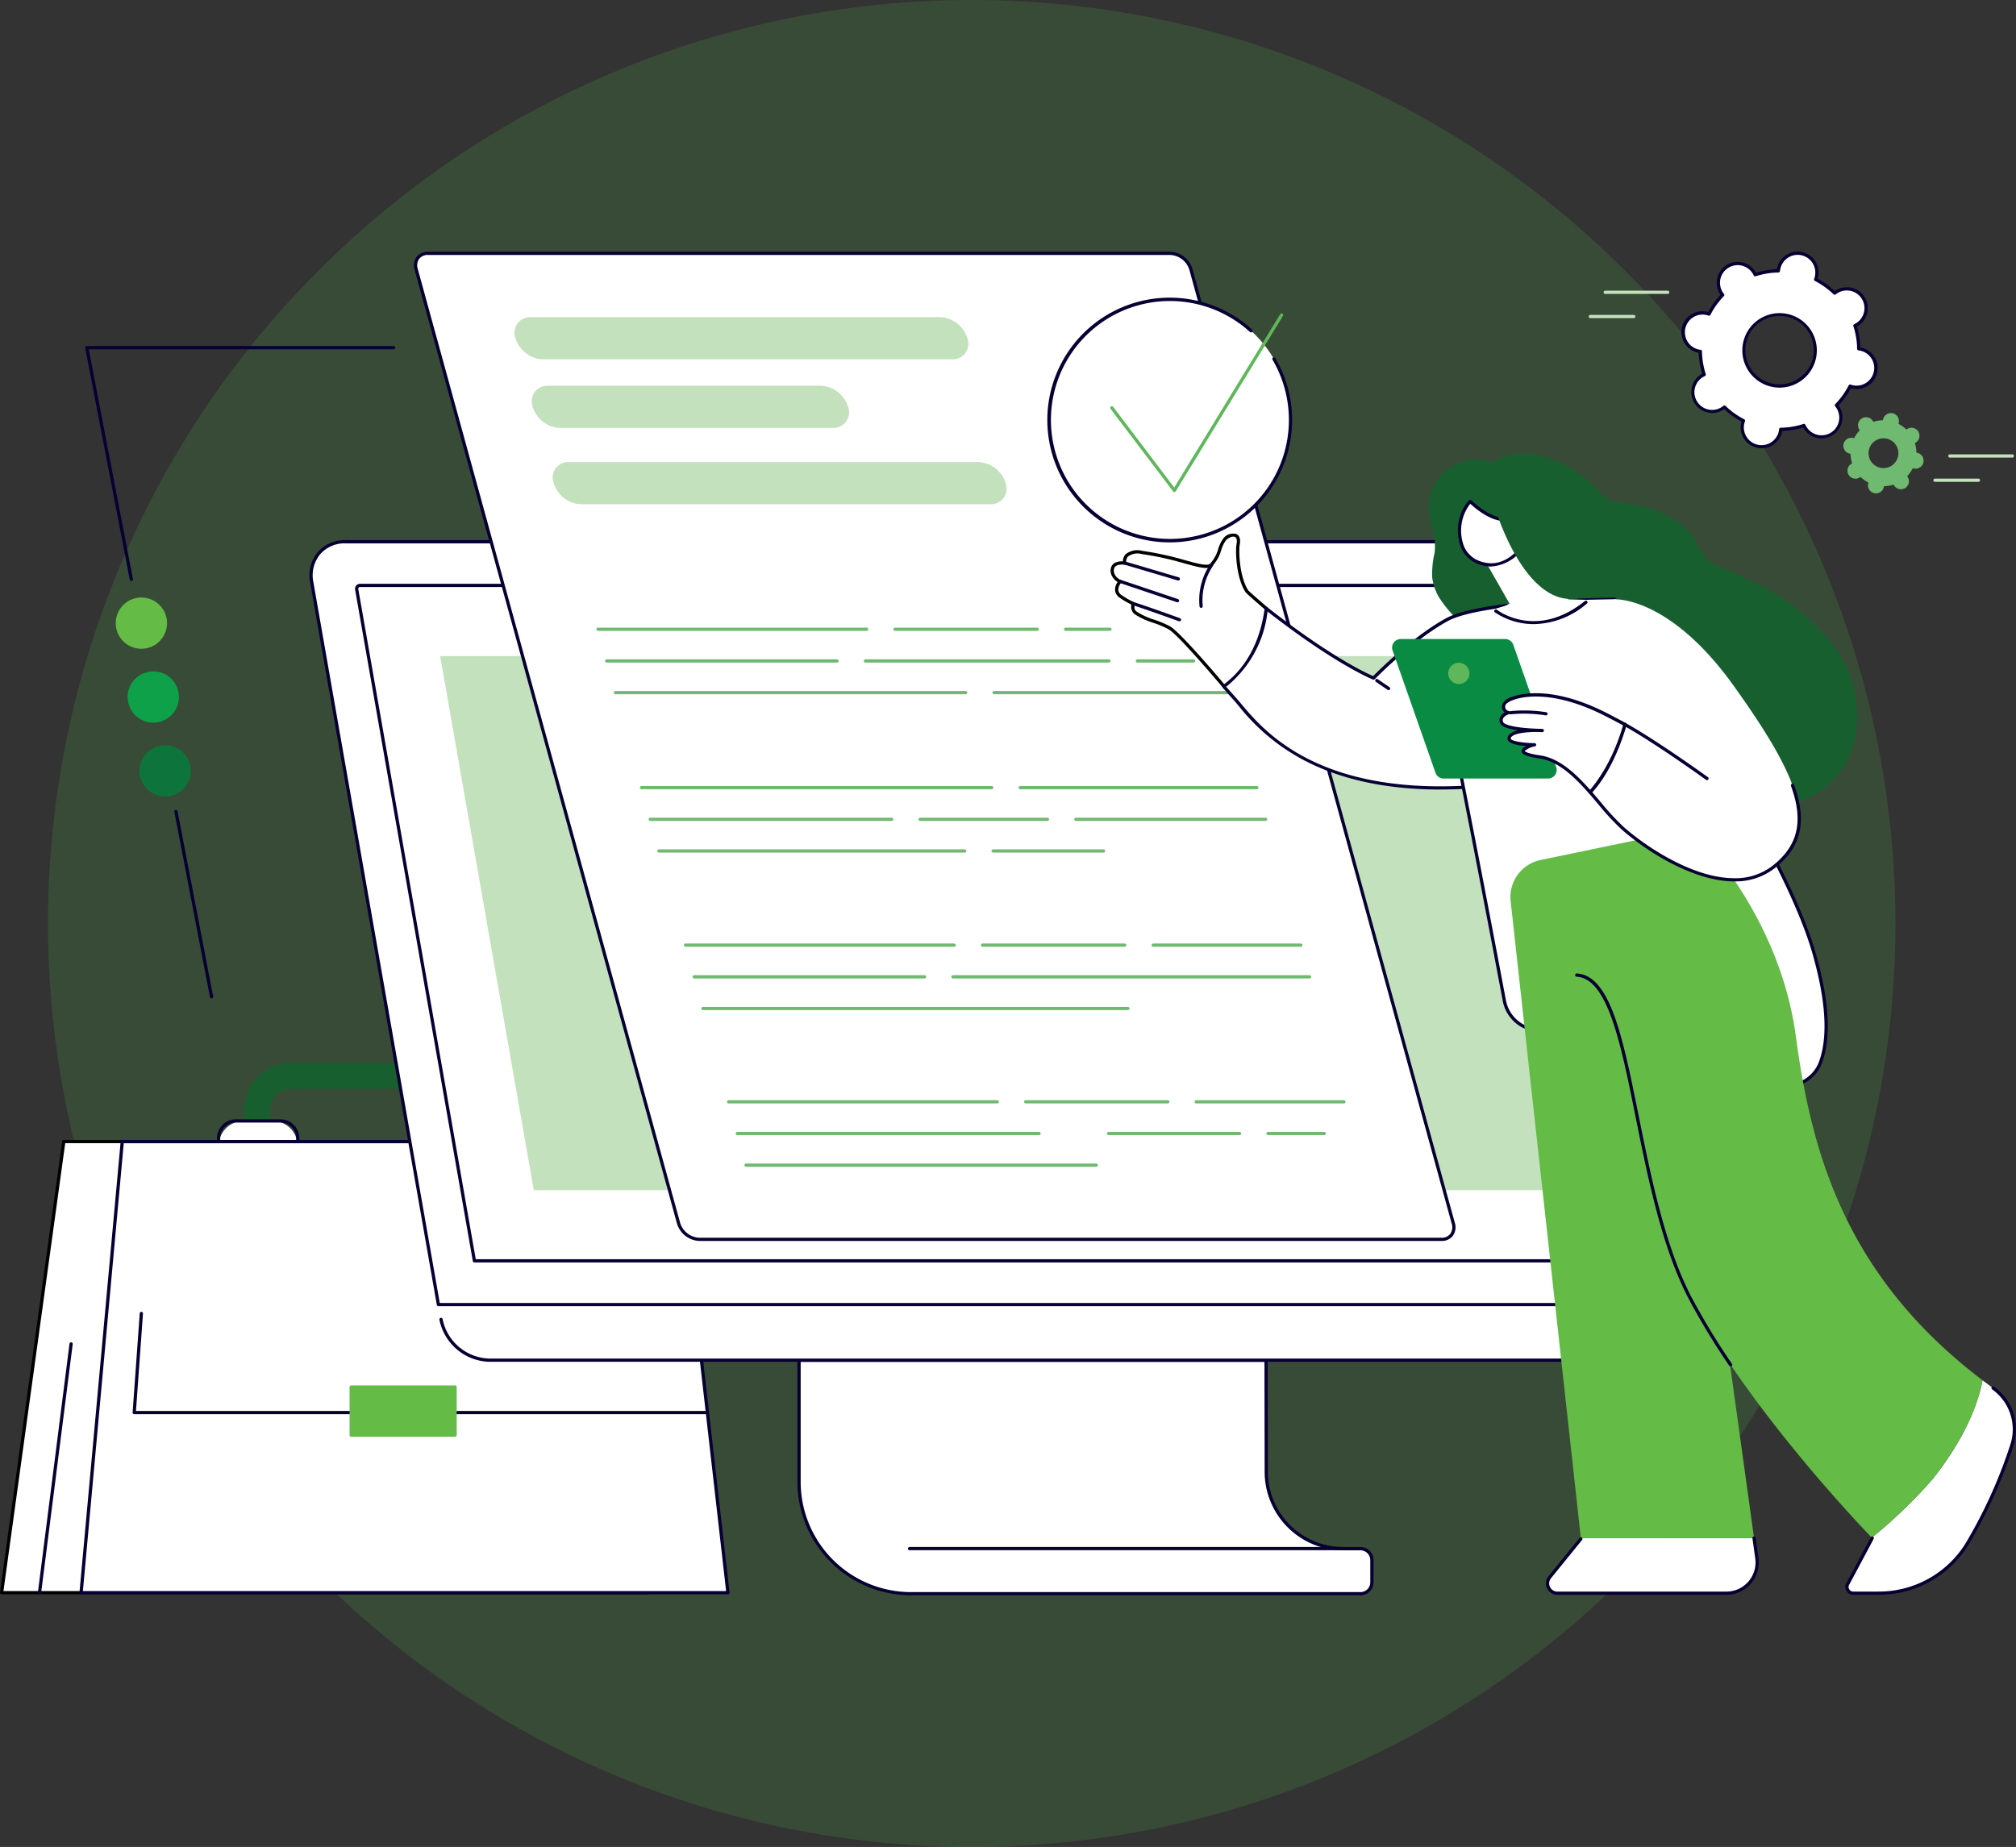 <svg xmlns="http://www.w3.org/2000/svg" xmlns:xlink="http://www.w3.org/1999/xlink" width="277.884" height="254.648" viewBox="0 0 277.884 254.648"><rect x="0" y="0" width="277.884" height="254.648" fill="#333333" stroke="none"/><defs><clipPath id="a"><rect width="277.884" height="185.236" fill="none"/></clipPath></defs><g transform="translate(-15677.266 -1691.961)"><path d="M276.648,197.324A127.324,127.324,0,1,0,149.324,324.648,127.324,127.324,0,0,0,276.648,197.324" transform="translate(15661.884 1621.961)" fill="#50b848" opacity="0.179"/><g transform="translate(15677.266 1726.667)"><g clip-path="url(#a)"><path d="M78.651,166.015v-5.9a2.888,2.888,0,0,0-2.885-2.885H52.673a2.888,2.888,0,0,0-2.886,2.885v5.9h-3.56v-5.9a6.453,6.453,0,0,1,6.446-6.446H75.766a6.453,6.453,0,0,1,6.446,6.446v5.9Z" transform="translate(-12.578 -41.812)" fill="#185f30"/><path d="M89.036,171.64h3.905a3.5,3.5,0,0,0,0-7.007H89.036a3.5,3.5,0,0,0,0,7.007" transform="translate(-23.272 -44.794)" fill="#fff"/><path d="M93.968,171.78H87.843a2.62,2.62,0,0,1-2.617-2.617v-2.219a2.62,2.62,0,0,1,2.617-2.617h6.125a2.62,2.62,0,0,1,2.617,2.617v2.219a2.62,2.62,0,0,1-2.617,2.617m-6.125-7.007a2.172,2.172,0,0,0-2.17,2.171v2.219a2.172,2.172,0,0,0,2.17,2.17h6.125a2.172,2.172,0,0,0,2.17-2.17v-2.219a2.172,2.172,0,0,0-2.17-2.171Z" transform="translate(-23.189 -44.711)"/><path d="M44.891,171.64H48.8a3.5,3.5,0,0,0,0-7.007H44.891a3.5,3.5,0,0,0,0,7.007" transform="translate(-11.261 -44.794)" fill="#fff"/><path d="M49.823,171.78H43.7a2.62,2.62,0,0,1-2.617-2.617v-2.219a2.62,2.62,0,0,1,2.617-2.617h6.125a2.62,2.62,0,0,1,2.617,2.617v2.219a2.62,2.62,0,0,1-2.617,2.617M43.7,164.773a2.172,2.172,0,0,0-2.17,2.171v2.219a2.172,2.172,0,0,0,2.17,2.17h6.125a2.172,2.172,0,0,0,2.17-2.17v-2.219a2.172,2.172,0,0,0-2.17-2.171Z" transform="translate(-11.178 -44.711)" fill="#070033"/><path d="M.307,230.738H89.465l-5.678-62.191H8.879Z" transform="translate(-0.083 -45.859)" fill="#fff"/><path d="M89.382,230.878H.224A.223.223,0,0,1,0,230.625l8.572-62.192a.222.222,0,0,1,.221-.193H83.7a.223.223,0,0,1,.222.2L89.6,230.635a.223.223,0,0,1-.223.243m-88.9-.446H89.138L83.5,168.687H8.99Z" transform="translate(0 -45.776)"/><path d="M7.4,241.306H7.37a.224.224,0,0,1-.194-.25l4.356-34.294a.225.225,0,0,1,.25-.193.223.223,0,0,1,.193.25L7.62,241.111a.224.224,0,0,1-.221.2" transform="translate(-1.952 -56.204)" fill="#070033"/><path d="M15.355,230.738h89.159l-7.085-62.191h-76.4Z" transform="translate(-4.178 -45.859)" fill="#fff"/><path d="M104.43,230.878H15.271a.223.223,0,0,1-.223-.243l5.678-62.192a.223.223,0,0,1,.223-.2h76.4a.223.223,0,0,1,.221.2l7.086,62.192a.223.223,0,0,1-.222.248m-88.914-.446H104.18l-7.035-61.745H21.154Z" transform="translate(-4.094 -45.776)" fill="#070033"/><path d="M104.175,214.9H25.335a.221.221,0,0,1-.163-.071.224.224,0,0,1-.06-.168L26.094,201a.223.223,0,0,1,.445.031l-.964,13.424h78.6a.223.223,0,1,1,0,.446" transform="translate(-6.832 -54.631)" fill="#070033"/><rect width="14.32" height="6.626" transform="translate(48.406 156.535)" fill="#64bb46"/><path d="M80.736,221.811H66.417a.223.223,0,0,1-.223-.223v-6.627a.223.223,0,0,1,.223-.223h14.32a.223.223,0,0,1,.223.223v6.627a.223.223,0,0,1-.223.223m-14.1-.446H80.514v-6.18H66.64Z" transform="translate(-18.01 -58.427)" fill="#64bb46"/><path d="M215.681,209.949l.027,15.4a10.6,10.6,0,0,0,10.6,10.588h2.39a1.574,1.574,0,0,1,1.574,1.574v3.057a1.574,1.574,0,0,1-1.574,1.574H166.717A15.407,15.407,0,0,1,151.31,226.73V209.949Z" transform="translate(-41.169 -57.124)" fill="#fff"/><path d="M228.611,242.278H166.633A15.648,15.648,0,0,1,151,226.648V209.866a.223.223,0,0,1,.223-.223H215.6a.223.223,0,0,1,.223.223l.026,15.4a10.388,10.388,0,0,0,10.374,10.364h2.389a1.8,1.8,0,0,1,1.8,1.8v3.058a1.8,1.8,0,0,1-1.8,1.8m-77.16-32.188v16.559a15.2,15.2,0,0,0,15.183,15.183h61.978a1.352,1.352,0,0,0,1.351-1.35v-3.058a1.352,1.352,0,0,0-1.351-1.35h-2.389a10.835,10.835,0,0,1-10.82-10.81l-.026-15.173Z" transform="translate(-41.086 -57.041)" fill="#070033"/><path d="M256.686,197.7H89.667l-6.718.973.438,2.5a6.872,6.872,0,0,0,6.567,5.447H255.06a4.517,4.517,0,0,0,4.657-5.447l-.35-2Z" transform="translate(-22.569 -53.791)" fill="#fff"/><path d="M252.789,160.1H76.459L59,60.516a4.563,4.563,0,0,1,4.606-5.585H228.77a6.943,6.943,0,0,1,6.564,5.585Z" transform="translate(-16.031 -14.946)" fill="#fff"/><path d="M252.706,160.242H76.376a.223.223,0,0,1-.22-.184L58.7,60.472a5,5,0,0,1,1.018-4.161,4.861,4.861,0,0,1,3.808-1.686h165.16a7.184,7.184,0,0,1,6.784,5.769l17.455,99.586a.224.224,0,0,1-.22.261M76.563,159.8H252.44L235.031,60.472a6.721,6.721,0,0,0-6.345-5.4H63.526A4.421,4.421,0,0,0,60.06,56.6a4.561,4.561,0,0,0-.919,3.8Z" transform="translate(-15.947 -14.863)" fill="#070033"/><path d="M247.973,156.47H83.688a.223.223,0,0,1-.22-.184L67.244,63.719a.705.705,0,0,1,.146-.58.684.684,0,0,1,.535-.24H231.65a.223.223,0,0,1,.221.19l16.322,93.12a.223.223,0,0,1-.049.182.226.226,0,0,1-.171.079m-164.1-.446H247.708L231.463,63.345H67.924a.244.244,0,0,0-.193.081.258.258,0,0,0-.048.216Z" transform="translate(-18.293 -17.114)" fill="#070033"/><path d="M96.255,150.231H240.761L227.853,76.588H83.347Z" transform="translate(-22.677 -20.838)" fill="#c2e1bc"/><path d="M255.13,207.991H90.023a7.217,7.217,0,0,1-6.815-5.8.223.223,0,1,1,.44-.077,6.754,6.754,0,0,0,6.376,5.428H255.13a4.447,4.447,0,0,0,3.485-1.534,4.589,4.589,0,0,0,.924-3.816.224.224,0,0,1,.44-.077,5.027,5.027,0,0,1-1.023,4.181,4.883,4.883,0,0,1-3.826,1.693" transform="translate(-22.639 -54.943)" fill="#070033"/><path d="M231.725,245.783H172.149a.223.223,0,0,1,0-.446h59.576a.223.223,0,1,1,0,.446" transform="translate(-46.778 -66.752)" fill="#070033"/><path d="M220.129,136.249H117.771a3.126,3.126,0,0,1-2.824-2.214L78.784,2.52A1.63,1.63,0,0,1,80.39.306H182.748a3.125,3.125,0,0,1,2.823,2.214l36.164,131.515a1.63,1.63,0,0,1-1.605,2.214" transform="translate(-21.413 -0.083)" fill="#fff"/><path d="M220.046,136.389H117.688a3.366,3.366,0,0,1-3.038-2.378L78.486,2.5A2.009,2.009,0,0,1,78.762.708,1.88,1.88,0,0,1,80.306,0H182.665A3.364,3.364,0,0,1,185.7,2.378l36.164,131.515a2.008,2.008,0,0,1-.277,1.788,1.88,1.88,0,0,1-1.544.708M80.306.446a1.445,1.445,0,0,0-1.189.532,1.573,1.573,0,0,0-.2,1.4L115.08,133.893a2.893,2.893,0,0,0,2.607,2.05H220.046a1.446,1.446,0,0,0,1.189-.531,1.576,1.576,0,0,0,.2-1.4L185.272,2.5a2.893,2.893,0,0,0-2.607-2.05Z" transform="translate(-21.33)" fill="#070033"/><path d="M207.82,71.652h-6.11a.223.223,0,0,1,0-.446h6.11a.223.223,0,1,1,0,.446" transform="translate(-54.822 -19.374)" fill="#70b971"/><path d="M189,71.652H169.411a.223.223,0,1,1,0-.446H189a.223.223,0,1,1,0,.446" transform="translate(-46.033 -19.374)" fill="#70b971"/><path d="M150.184,71.652H113.157a.223.223,0,1,1,0-.446h37.026a.223.223,0,1,1,0,.446" transform="translate(-30.728 -19.374)" fill="#70b971"/><path d="M223.04,77.65H215.3a.223.223,0,1,1,0-.446h7.744a.223.223,0,1,1,0,.446" transform="translate(-58.518 -21.006)" fill="#70b971"/><path d="M197.364,77.65H163.805a.223.223,0,1,1,0-.446h33.558a.223.223,0,1,1,0,.446" transform="translate(-44.508 -21.006)" fill="#70b971"/><path d="M146.552,77.65H114.806a.223.223,0,1,1,0-.446h31.745a.223.223,0,1,1,0,.446" transform="translate(-31.176 -21.006)" fill="#70b971"/><path d="M220.778,83.649H188.157a.223.223,0,1,1,0-.446h32.621a.223.223,0,1,1,0,.446" transform="translate(-51.134 -22.638)" fill="#70b971"/><path d="M164.727,83.649h-48.27a.223.223,0,1,1,0-.446h48.27a.223.223,0,1,1,0,.446" transform="translate(-31.625 -22.638)" fill="#70b971"/><path d="M246.8,161.157H226.443a.223.223,0,1,1,0-.446H246.8a.223.223,0,1,1,0,.446" transform="translate(-61.551 -43.727)" fill="#70b971"/><path d="M213.734,161.157H194.145a.223.223,0,1,1,0-.446h19.588a.223.223,0,1,1,0,.446" transform="translate(-52.763 -43.727)" fill="#70b971"/><path d="M174.918,161.157H137.891a.223.223,0,1,1,0-.446h37.026a.223.223,0,1,1,0,.446" transform="translate(-37.457 -43.727)" fill="#70b971"/><path d="M247.774,167.156h-7.744a.223.223,0,1,1,0-.446h7.744a.223.223,0,1,1,0,.446" transform="translate(-65.248 -45.359)" fill="#70b971"/><path d="M227.891,167.156h-18.06a.223.223,0,0,1,0-.446h18.06a.223.223,0,1,1,0,.446" transform="translate(-57.031 -45.359)" fill="#70b971"/><path d="M181.128,167.156H139.54a.223.223,0,1,1,0-.446h41.588a.223.223,0,1,1,0,.446" transform="translate(-37.906 -45.359)" fill="#70b971"/><path d="M189.461,173.154H141.19a.223.223,0,1,1,0-.446h48.27a.223.223,0,1,1,0,.446" transform="translate(-38.355 -46.991)" fill="#70b971"/><path d="M238.639,131.481H218.284a.223.223,0,0,1,0-.446h20.355a.223.223,0,1,1,0,.446" transform="translate(-59.331 -35.653)" fill="#70b971"/><path d="M205.574,131.481H185.985a.223.223,0,1,1,0-.446h19.588a.223.223,0,1,1,0,.446" transform="translate(-50.543 -35.653)" fill="#70b971"/><path d="M166.758,131.481H129.731a.223.223,0,1,1,0-.446h37.026a.223.223,0,1,1,0,.446" transform="translate(-35.237 -35.653)" fill="#70b971"/><path d="M229.526,137.48H180.379a.223.223,0,1,1,0-.446h49.147a.223.223,0,1,1,0,.446" transform="translate(-49.018 -37.285)" fill="#70b971"/><path d="M163.126,137.48H131.38a.223.223,0,1,1,0-.446h31.745a.223.223,0,1,1,0,.446" transform="translate(-35.686 -37.285)" fill="#70b971"/><path d="M191.607,143.478H133.029a.223.223,0,1,1,0-.446h58.578a.223.223,0,1,1,0,.446" transform="translate(-36.134 -38.917)" fill="#70b971"/><path d="M225.727,101.644H193.106a.223.223,0,0,1,0-.446h32.622a.223.223,0,1,1,0,.446" transform="translate(-52.481 -27.534)" fill="#70b971"/><path d="M169.675,101.644H121.4a.223.223,0,1,1,0-.446h48.27a.223.223,0,1,1,0,.446" transform="translate(-32.972 -27.534)" fill="#70b971"/><path d="M229.8,107.643H203.648a.223.223,0,1,1,0-.446H229.8a.223.223,0,1,1,0,.446" transform="translate(-55.349 -29.167)" fill="#70b971"/><path d="M191.7,107.643H174.159a.223.223,0,1,1,0-.446H191.7a.223.223,0,1,1,0,.446" transform="translate(-47.325 -29.167)" fill="#70b971"/><path d="M156.333,107.643H123.054a.223.223,0,1,1,0-.446h33.278a.223.223,0,1,1,0,.446" transform="translate(-33.42 -29.167)" fill="#70b971"/><path d="M203.2,113.641H187.979a.223.223,0,0,1,0-.446H203.2a.223.223,0,1,1,0,.446" transform="translate(-51.086 -30.799)" fill="#70b971"/><path d="M166.84,113.641H124.7a.223.223,0,0,1,0-.446H166.84a.223.223,0,1,1,0,.446" transform="translate(-33.869 -30.799)" fill="#70b971"/><path d="M142.2,31.2H104.545a4.117,4.117,0,0,1-3.707-2.907,2.145,2.145,0,0,1,2.107-2.907H140.6a4.117,4.117,0,0,1,3.706,2.907A2.145,2.145,0,0,1,142.2,31.2" transform="translate(-27.407 -6.909)" fill="#c2e1bc"/><path d="M164.992,45.655H108.518a4.118,4.118,0,0,1-3.707-2.907,2.145,2.145,0,0,1,2.108-2.907h56.474a4.118,4.118,0,0,1,3.707,2.907,2.145,2.145,0,0,1-2.108,2.907" transform="translate(-28.488 -10.84)" fill="#c2e1bc"/><path d="M157.754,18.2H101.28A4.118,4.118,0,0,1,97.574,15.3a2.145,2.145,0,0,1,2.108-2.907h56.474a4.117,4.117,0,0,1,3.706,2.907,2.145,2.145,0,0,1-2.107,2.907" transform="translate(-26.519 -3.371)" fill="#c2e1bc"/><path d="M38.143,131.719a.223.223,0,0,1-.219-.181L33.017,106a.223.223,0,1,1,.439-.084l4.907,25.536a.224.224,0,0,1-.178.262.276.276,0,0,1-.042,0" transform="translate(-8.982 -28.769)" fill="#070033"/><path d="M22.488,50.238a.223.223,0,0,1-.219-.181L16.134,18.131a.223.223,0,0,1,.22-.266h42.3a.223.223,0,0,1,0,.447H16.623l6.084,31.66a.224.224,0,0,1-.178.262.275.275,0,0,1-.042,0" transform="translate(-4.389 -4.861)" fill="#070033"/><path d="M26.012,72.519a3.534,3.534,0,1,1,2.928-4.052,3.536,3.536,0,0,1-2.928,4.052" transform="translate(-5.962 -17.82)" fill="#64bb46"/><path d="M28.265,86.509a3.534,3.534,0,1,1,2.928-4.052,3.536,3.536,0,0,1-2.928,4.052" transform="translate(-6.575 -21.627)" fill="#0fa14a"/><path d="M30.519,100.5a3.534,3.534,0,1,1,2.928-4.052,3.536,3.536,0,0,1-2.928,4.052" transform="translate(-7.189 -25.433)" fill="#0d753b"/><path d="M326.279,64.64a29.371,29.371,0,0,0-10.927-8.665c-1.1-.549-2.222-1.058-3.354-1.541a12.118,12.118,0,0,1-2.917-1.479,9.436,9.436,0,0,1-1.789-2.757,8.775,8.775,0,0,0-1.968-2.208,13.56,13.56,0,0,0-5.5-2.524c-1.067-.244-2.151-.313-3.225-.5a4.121,4.121,0,0,1-1.633-.609,7.319,7.319,0,0,1-1.2-1.117,15.608,15.608,0,0,0-5.438-3.9,11.9,11.9,0,0,0-6.468-.965,5.344,5.344,0,0,0-2.507,1.118,6.51,6.51,0,0,0-8.77,5.644,10.541,10.541,0,0,0,.461,3.375,8.576,8.576,0,0,1,.316,3.419,12.679,12.679,0,0,0-.332,3.362,7.125,7.125,0,0,0,.923,2.734,16.139,16.139,0,0,0,4.127,4.389,4.492,4.492,0,0,0,.579,1.611,7.263,7.263,0,0,0,2.487,2.353,29.283,29.283,0,0,0,6.7,3.03,31.5,31.5,0,0,0,7.284,1.39c2.356.167,4.889-.027,6.993,1.237a15.378,15.378,0,0,1,4.163,4.491,30.033,30.033,0,0,0,2.131,2.675,34.375,34.375,0,0,0,2.722,2.629A22.171,22.171,0,0,0,314.9,85.8a9.676,9.676,0,0,0,6.3.486,11.181,11.181,0,0,0,5.256-3.162,11.946,11.946,0,0,0,2.908-5.754,16.253,16.253,0,0,0-3.086-12.733" transform="translate(-73.617 -10.405)" fill="#185f30"/><path d="M231.917,63.855s-2.61-2.233-2.754-2.454c-1.23-1.89-1.374-5.475-1.187-6.505.285-1.571-1.077-1.483-1.875-.625-.585.629-.938,2.813-1.876,3.542s-4.475-1.079-9.516-1.75c-2.79-.371-2.381,1.47-2.381,1.47s-1.335-.213-1.647.621a1.6,1.6,0,0,0,1.026,1.9s-1.1,1.162,0,2.027a11.08,11.08,0,0,0,1.8,1.038s-.239.849.29,1.248c1.238.931,3.229,1.257,4.688,2.091s7.57,8.115,7.57,8.115,6.9-2.433,5.866-10.716" transform="translate(-57.303 -14.6)" fill="#fff"/><path d="M225.969,74.711a.222.222,0,0,1-.171-.079c-.06-.073-6.1-7.261-7.51-8.065a13.534,13.534,0,0,0-2.109-.89,10.021,10.021,0,0,1-2.6-1.216,1.339,1.339,0,0,1-.409-1.3,11.168,11.168,0,0,1-1.679-.992,1.372,1.372,0,0,1-.573-.991,1.831,1.831,0,0,1,.357-1.125,2.088,2.088,0,0,1-.8-.863,1.492,1.492,0,0,1-.084-1.2c.277-.74,1.155-.805,1.612-.787a1.411,1.411,0,0,1,.354-.956,2.567,2.567,0,0,1,2.3-.491,43.189,43.189,0,0,1,5.919,1.294c1.683.461,3.013.827,3.431.5a5.061,5.061,0,0,0,1.13-2.053,4.9,4.9,0,0,1,.719-1.465,1.66,1.66,0,0,1,1.8-.584c.243.122.625.466.456,1.4-.189,1.037-.017,4.545,1.154,6.343.13.175,1.733,1.569,2.712,2.406a.224.224,0,0,1,.076.142A9.974,9.974,0,0,1,226.043,74.7a.237.237,0,0,1-.074.012m-14.1-17.062c-.362,0-.906.074-1.065.5a1.068,1.068,0,0,0,.066.849,1.533,1.533,0,0,0,.817.76.223.223,0,0,1,.1.366,1.6,1.6,0,0,0-.425,1.028.933.933,0,0,0,.4.67,11,11,0,0,0,1.735,1,.224.224,0,0,1,.137.269c0,.007-.19.709.209,1.009a9.543,9.543,0,0,0,2.484,1.152,13.855,13.855,0,0,1,2.179.924c1.389.793,6.694,7.053,7.528,8.043.991-.4,6.461-2.961,5.586-10.338-.685-.586-2.586-2.222-2.73-2.445-1.253-1.925-1.423-5.546-1.22-6.667.051-.279.09-.769-.215-.922s-.875.058-1.276.488a4.858,4.858,0,0,0-.63,1.319,5.293,5.293,0,0,1-1.272,2.247c-.6.464-1.81.13-3.823-.422A42.761,42.761,0,0,0,214.6,56.2a2.215,2.215,0,0,0-1.912.35,1.036,1.036,0,0,0-.222.85.223.223,0,0,1-.253.269,2.463,2.463,0,0,0-.338-.022" transform="translate(-57.219 -14.517)"/><path d="M220.877,69.011A.227.227,0,0,1,220.8,69c-.048-.017-4.817-1.742-6.363-2.215a.223.223,0,0,1,.131-.427c1.557.476,6.335,2.2,6.383,2.222a.223.223,0,0,1-.076.433" transform="translate(-58.303 -18.052)" fill="#070033"/><path d="M219.939,65.244a.225.225,0,0,1-.071-.012l-7.9-2.66a.224.224,0,1,1,.143-.424l7.905,2.66a.224.224,0,0,1-.072.435" transform="translate(-57.631 -16.907)" fill="#070033"/><path d="M220.289,61.3a.212.212,0,0,1-.063-.009L212.838,59.1a.223.223,0,1,1,.127-.428l7.387,2.186a.223.223,0,0,1-.063.437" transform="translate(-57.867 -15.961)" fill="#070033"/><path d="M227.354,65.158a.223.223,0,0,1-.222-.2,8.831,8.831,0,0,1,1.5-5.861.223.223,0,0,1,.354.272,8.544,8.544,0,0,0-1.414,5.547.224.224,0,0,1-.2.243h-.021" transform="translate(-61.789 -16.055)" fill="#070033"/><path d="M237.594,67.1c9.638,7.567,14.783,9.593,14.783,9.593s5.162-5.347,10.119-8.053,23.116-2.8,23.116-2.8,2.447,24.616-20.331,25.9-29.6-9.525-32.069-12.225c-.42-.459-.923-1.029-1.475-1.659,4.078-2.955,5.432-7.508,5.856-10.753" transform="translate(-63.052 -17.914)" fill="#fff"/><path d="M261.559,91.982c-7.385,0-13.7-1.349-18.814-4.024a28.247,28.247,0,0,1-9.052-7.53c-.28-.333-.52-.622-.728-.848-.373-.41-.83-.922-1.478-1.663a.223.223,0,0,1,.037-.328c4-2.9,5.343-7.364,5.766-10.6a.223.223,0,0,1,.359-.147c8.656,6.8,13.72,9.127,14.593,9.5.769-.779,5.528-5.507,10.066-7.985,4.95-2.7,22.478-2.826,23.222-2.83h0a.224.224,0,0,1,.223.2c.012.116,1.079,11.714-5.485,19.387-3.525,4.12-8.59,6.393-15.056,6.758q-1.867.1-3.652.1M231.982,77.805c.562.641.972,1.1,1.312,1.473.214.234.458.526.74.863,3.121,3.728,10.429,12.458,31.151,11.291,6.34-.357,11.3-2.579,14.742-6.6,5.967-6.975,5.505-17.278,5.4-18.849-2.026.022-18.234.279-22.8,2.773-4.87,2.66-10.014,7.959-10.066,8.012a.223.223,0,0,1-.242.053c-.051-.02-5.174-2.08-14.534-9.386a15.559,15.559,0,0,1-5.7,10.374" transform="translate(-62.969 -17.83)" fill="#070033"/><path d="M262.254,82.465a.222.222,0,0,1-.125-.039l-1.617-1.1a.223.223,0,1,1,.25-.37l1.618,1.1a.223.223,0,0,1-.125.408" transform="translate(-70.854 -22.018)" fill="#070033"/><path d="M286.9,66.045c11.492-.282,10.032-.21,10.032-.21s22.75,32.245,27.481,48.751c2.238,7.808,1.9,12.415.9,15.111a4.949,4.949,0,0,1-5.728,3.1l-34.017-7.663a5.01,5.01,0,0,1-3.825-3.961c-1.874-9.958-7.5-39.681-8.606-43.32-1.327-4.381,2.273-11.521,13.765-11.8" transform="translate(-74.246 -17.91)" fill="#fff"/><path d="M320.5,137.55a5.128,5.128,0,0,1-1.13-.126l-34.018-7.663a5.232,5.232,0,0,1-4-4.138c-1.738-9.234-7.494-39.643-8.6-43.3a.223.223,0,1,1,.427-.13c1.112,3.675,6.873,34.1,8.611,43.344a4.787,4.787,0,0,0,3.655,3.785l34.018,7.663a4.741,4.741,0,0,0,5.469-2.96c1.27-3.414.966-8.451-.9-14.971-1.43-4.99-4.664-11.933-9.611-20.638a.224.224,0,0,1,.389-.221c4.964,8.735,8.21,15.711,9.651,20.736,1.9,6.613,2.2,11.743.892,15.249a5.192,5.192,0,0,1-4.855,3.365" transform="translate(-74.212 -22.321)" fill="#070033"/><path d="M321.9,246.431a4.237,4.237,0,0,1-4.2,4.817H294.4a1.353,1.353,0,0,1-1.051-2.2l4.295-5.29-.012-.1h23.879Z" transform="translate(-79.734 -66.294)" fill="#fff"/><path d="M290.17,113.589l20.918-4.349,1.786,6.5-4.446,10.708L319.6,207.081H295.722l-9.675-87.814a5.216,5.216,0,0,1,4.124-5.678" transform="translate(-77.82 -29.723)" fill="#64bb46"/><path d="M317.618,251.389h-23.3a1.576,1.576,0,0,1-1.224-2.569l4.294-5.29a.224.224,0,0,1,.347.282l-4.294,5.289a1.129,1.129,0,0,0,.876,1.842h23.3a4.013,4.013,0,0,0,3.976-4.564l-.385-2.778a.223.223,0,0,1,.443-.062l.385,2.779a4.46,4.46,0,0,1-4.418,5.071" transform="translate(-79.65 -66.211)" fill="#070033"/><path d="M361.563,227.369c3-3.789,5.9-8.594,6.866-13.616.478.363.962.724,1.457,1.082a7.031,7.031,0,0,1,2.558,7.95,66.96,66.96,0,0,1-6.222,13.672,14.373,14.373,0,0,1-12.155,6.656h-3.458a.867.867,0,0,1-.688-1.395l3.307-6.2-.057-.059a68.4,68.4,0,0,0,8.393-8.09" transform="translate(-95.159 -58.159)" fill="#fff"/><path d="M312.748,115.814l1.759-6.574s11.932,11.323,14.266,28.626c2.139,15.855,6.692,33,25.736,47.451-.962,5.021-3.861,9.827-6.866,13.616a68.351,68.351,0,0,1-8.393,8.09c-1.055-1.09-16.9-17.589-24.978-32.908-8.354-15.85-7.647-44.175-15.692-44.656Z" transform="translate(-81.239 -29.723)" fill="#64bb46"/><path d="M319.7,190.884a.223.223,0,0,1-.185-.1,97.2,97.2,0,0,1-5.523-9.094c-3.744-7.1-5.673-16.692-7.376-25.152-2.066-10.264-3.85-19.13-8.133-19.386a.223.223,0,1,1,.027-.445c4.627.277,6.355,8.867,8.544,19.743,1.7,8.431,3.62,17.987,7.333,25.032a96.777,96.777,0,0,0,5.5,9.051.224.224,0,0,1-.185.349" transform="translate(-81.156 -37.196)" fill="#070033"/><path d="M353.983,243.658h-3.458a1.09,1.09,0,0,1-.877-1.738l3.3-6.187a.223.223,0,0,1,.394.21l-3.307,6.2a.206.206,0,0,1-.02.031.644.644,0,0,0,.511,1.036h3.458a14.07,14.07,0,0,0,11.967-6.553,66.992,66.992,0,0,0,6.2-13.624,6.777,6.777,0,0,0-2.477-7.7.223.223,0,1,1,.261-.362,7.221,7.221,0,0,1,2.639,8.2,67.433,67.433,0,0,1-6.245,13.719,14.515,14.515,0,0,1-12.344,6.76" transform="translate(-95.075 -58.48)" fill="#070033"/><path d="M280.235,55.978l4.083,7.154-1.891,1.023s5.8,4.471,12.818-1.534l-2.831-.077L286,53.73Z" transform="translate(-76.248 -14.619)" fill="#fff"/><path d="M288.428,69.326a9.614,9.614,0,0,1-5.4-1.631.224.224,0,0,1,.273-.354c.222.171,5.531,4.127,12.145-1.2a.223.223,0,1,1,.28.348,11.5,11.5,0,0,1-7.3,2.837" transform="translate(-76.984 -17.982)" fill="#070033"/><path d="M284.993,53.584s-2.2,3.408-5.735,2.209-3.051-5.236-2.517-6.609a5.145,5.145,0,0,1,1.111-1.885s3.6,3.589,5.832,2.09a43.825,43.825,0,0,1,1.309,4.195" transform="translate(-75.196 -12.869)" fill="#fff"/><path d="M280.657,56.187a4.808,4.808,0,0,1-1.553-.266,4.171,4.171,0,0,1-2.556-2.228,6.571,6.571,0,0,1-.1-4.673,5.322,5.322,0,0,1,1.171-1.971.224.224,0,0,1,.306.009c.034.034,3.491,3.441,5.55,2.063a.239.239,0,0,1,.209-.025c.125.047.267.1,1.439,4.346a.22.22,0,0,1-.028.181,5.891,5.891,0,0,1-4.44,2.565m-2.878-8.653a5.959,5.959,0,0,0-.912,1.648,6.079,6.079,0,0,0,.086,4.323,3.742,3.742,0,0,0,2.294,1.994c3.032,1.029,5.064-1.546,5.42-2.04-.436-1.574-.94-3.289-1.151-3.843-2.093,1.112-5-1.4-5.737-2.083" transform="translate(-75.113 -12.786)" fill="#070033"/><path d="M282.7,47.3s4.231,15.348,12.225,13.25l-4.788-10.689Z" transform="translate(-76.919 -12.869)" fill="#185f30"/><path d="M270.715,92.595h14.39a1.19,1.19,0,0,0,1.123-1.584l-5.911-16.853a1.189,1.189,0,0,0-1.123-.8H264.8a1.19,1.19,0,0,0-1.123,1.584L269.592,91.8a1.19,1.19,0,0,0,1.123.8" transform="translate(-71.725 -19.96)" fill="#0a8b44"/><path d="M274.671,78.288a1.462,1.462,0,1,0,2.067,0,1.462,1.462,0,0,0-2.067,0" transform="translate(-74.617 -21.185)" fill="#5eb75b"/><path d="M285.276,86.384a.823.823,0,0,1-.595-1.189c.354-.876,5.461-2.984,14.233,1.554.9.463,1.7.888,2.43,1.279-.654,2.241-2.167,6.521-4.815,9.347-2.059-2.34-4.3-4.5-6.957-4.884-4.694-.681-.712-1.672-.712-1.672s-3.506-.039-3.506-.844c0-1.072,2.833-1.158,4.035-1.146.327.011.531.013.531.013s-.207-.01-.531-.013c-1.332-.045-4.745-.241-5.068-1.063-.4-1.023.956-1.382.956-1.382" transform="translate(-77.339 -22.838)" fill="#fff"/><path d="M296.445,97.516h0a.227.227,0,0,1-.164-.076c-2-2.275-4.214-4.432-6.822-4.812-2.155-.313-2.463-.691-2.479-1.019-.014-.285.273-.519.633-.7-1.184-.092-2.562-.344-2.562-1.018a.822.822,0,0,1,.263-.6,2.559,2.559,0,0,1,1.21-.542c-1.265-.178-2.292-.48-2.491-.987a1.054,1.054,0,0,1,.017-.9,1.466,1.466,0,0,1,.609-.584.969.969,0,0,1-.269-.314,1.087,1.087,0,0,1,0-.942,2.209,2.209,0,0,1,1.293-.9c1.194-.442,5.676-1.58,13.25,2.339.856.443,1.674.874,2.433,1.281a.223.223,0,0,1,.108.259c-.671,2.3-2.2,6.588-4.866,9.437a.223.223,0,0,1-.163.071M289.1,88.967c-1.775,0-3.07.237-3.479.643a.383.383,0,0,0-.13.281c0,.3,1.6.6,3.284.622a.223.223,0,0,1,.052.44,2.889,2.889,0,0,0-1.407.639c0,.005.126.309,2.1.6,2.678.389,4.913,2.5,6.929,4.772a24.432,24.432,0,0,0,4.546-8.9c-.711-.381-1.473-.782-2.267-1.192-7.411-3.834-11.74-2.742-12.89-2.317-.718.266-.99.54-1.034.649a.667.667,0,0,0-.025.564.769.769,0,0,0,.461.322.223.223,0,0,1,.009.434,1.4,1.4,0,0,0-.8.555.616.616,0,0,0,0,.529c.149.381,1.713.815,4.868.922.323,0,.534.014.534.014a.223.223,0,0,1-.011.446h0s-.205,0-.535-.014h-.2" transform="translate(-77.255 -22.754)" fill="#070033"/><path d="M290.837,87.566a.194.194,0,0,1-.041,0,18.445,18.445,0,0,0-4.8-.145.22.22,0,0,1-.242-.2.223.223,0,0,1,.2-.242,19.267,19.267,0,0,1,4.924.151.223.223,0,0,1-.04.443" transform="translate(-77.748 -23.64)" fill="#070033"/><path d="M312.121,87.217,299.495,67.666l4.553-1.829s7.57-.475,16.482,12.022,12.03,19.7,5.448,24.885-17.406-2.348-20.785-5.314a58.547,58.547,0,0,1-4.515-4.98c2.647-2.826,4.161-7.106,4.814-9.347,6.082,3.267,6.629,4.114,6.629,4.114" transform="translate(-81.488 -17.913)" fill="#fff"/><path d="M320.92,111.1c-5.676,0-12.153-4.183-15.516-7.135a34.46,34.46,0,0,1-3.249-3.5c-.418-.492-.849-1-1.285-1.5a.223.223,0,0,1,0-.3c2.606-2.782,4.1-6.994,4.763-9.257a.223.223,0,1,1,.429.125c-.66,2.262-2.144,6.44-4.729,9.288.393.449.781.907,1.158,1.35a34.012,34.012,0,0,0,3.2,3.458c3.305,2.9,9.673,7.032,15.2,7.032a8.324,8.324,0,0,0,5.3-1.726c3.509-2.766,4.287-6.158,2.524-11a.223.223,0,0,1,.42-.153c1.839,5.05,1.017,8.6-2.667,11.5a8.737,8.737,0,0,1-5.555,1.814" transform="translate(-81.847 -24.284)" fill="#070033"/><path d="M318.936,97.135a.22.22,0,0,1-.13-.042l-.091-.064c-4.615-3.292-8.375-5.767-11.174-7.359a.223.223,0,0,1,.221-.388c2.813,1.6,6.585,4.084,11.213,7.384l.091.063a.224.224,0,0,1-.13.406" transform="translate(-83.646 -24.284)" fill="#070033"/><path d="M231.927,25.657A16.647,16.647,0,1,1,215.281,9.01a16.647,16.647,0,0,1,16.647,16.647" transform="translate(-54.045 -2.451)" fill="#fff"/><path d="M215.2,42.442A16.87,16.87,0,1,1,226.555,13.1a.223.223,0,0,1-.3.33,16.4,16.4,0,1,0,3.111,3.833.223.223,0,0,1,.385-.226A16.874,16.874,0,0,1,215.2,42.442" transform="translate(-53.962 -2.368)" fill="#070033"/><path d="M219.076,36.312a.222.222,0,0,1-.178-.089l-8.625-11.39a.223.223,0,0,1,.355-.269l8.428,11.128,14.609-23.9a.223.223,0,0,1,.381.233l-14.78,24.182a.223.223,0,0,1-.18.107h-.011" transform="translate(-57.2 -3.179)" fill="#5eb75b"/><path d="M335.086.425a2.661,2.661,0,0,0-3.195,1.989,2.584,2.584,0,0,0-.052.319,10.873,10.873,0,0,0-3.2.53,2.569,2.569,0,0,0-.152-.285,2.661,2.661,0,1,0-4.329,3.076,10.856,10.856,0,0,0-1.885,2.634,2.661,2.661,0,1,0-1.516,5.09,2.73,2.73,0,0,0,.32.052,10.849,10.849,0,0,0,.529,3.2,2.572,2.572,0,0,0-.285.153,2.661,2.661,0,1,0,2.811,4.518,2.56,2.56,0,0,0,.263-.189,10.854,10.854,0,0,0,2.634,1.885,2.66,2.66,0,1,0,5.089,1.515,2.724,2.724,0,0,0,.052-.319,10.873,10.873,0,0,0,3.2-.53,2.569,2.569,0,0,0,.152.285,2.661,2.661,0,1,0,4.329-3.076,10.856,10.856,0,0,0,1.885-2.634,2.661,2.661,0,1,0,1.516-5.09,2.731,2.731,0,0,0-.32-.052,10.849,10.849,0,0,0-.529-3.2,2.571,2.571,0,0,0,.285-.153,2.661,2.661,0,1,0-2.811-4.518,2.56,2.56,0,0,0-.263.189,10.854,10.854,0,0,0-2.634-1.885,2.648,2.648,0,0,0-1.894-3.5m-1.96,8.423a4.943,4.943,0,1,1-5.932,3.695,4.942,4.942,0,0,1,5.932-3.695" transform="translate(-86.714 -0.097)" fill="#fff"/><path d="M329.447,27.108a2.844,2.844,0,0,1-.654-.076,2.886,2.886,0,0,1-2.155-3.463c.011-.048.024-.1.039-.149a11.075,11.075,0,0,1-2.378-1.7c-.043.031-.085.059-.127.086a2.884,2.884,0,1,1-3.048-4.9c.042-.026.087-.052.133-.077a11.12,11.12,0,0,1-.478-2.886c-.052-.009-.1-.019-.151-.031a2.885,2.885,0,0,1,1.307-5.62c.049.012.1.025.149.04a11.083,11.083,0,0,1,1.7-2.38c-.031-.043-.06-.086-.085-.128a2.884,2.884,0,1,1,4.9-3.049c.027.042.052.087.077.133a11.044,11.044,0,0,1,2.885-.478c.009-.053.019-.1.031-.151a2.884,2.884,0,1,1,5.617,1.307c-.012.049-.025.1-.04.149a11.032,11.032,0,0,1,2.378,1.7c.044-.031.086-.06.128-.086a2.884,2.884,0,0,1,3.048,4.9c-.042.026-.087.052-.133.077a11.088,11.088,0,0,1,.477,2.886c.053.009.1.019.151.031a2.884,2.884,0,1,1-1.307,5.619c-.049-.011-.1-.024-.149-.039a11.084,11.084,0,0,1-1.7,2.379c.031.044.059.086.085.128a2.884,2.884,0,1,1-4.9,3.05c-.026-.042-.052-.087-.077-.133a11.105,11.105,0,0,1-2.885.478q-.014.079-.031.151a2.89,2.89,0,0,1-2.809,2.232m-5.13-5.906a.224.224,0,0,1,.156.063,10.611,10.611,0,0,0,2.579,1.847.223.223,0,0,1,.108.275,2.481,2.481,0,0,0-.087.284,2.437,2.437,0,1,0,4.748,1.1,2.359,2.359,0,0,0,.047-.293.223.223,0,0,1,.218-.2,10.615,10.615,0,0,0,3.129-.518.223.223,0,0,1,.272.118,2.6,2.6,0,0,0,.14.262,2.438,2.438,0,1,0,4.138-2.578,2.3,2.3,0,0,0-.173-.241.223.223,0,0,1,.014-.3,10.62,10.62,0,0,0,1.847-2.58.225.225,0,0,1,.275-.108,2.277,2.277,0,0,0,.284.087,2.438,2.438,0,0,0,1.1-4.75,2.336,2.336,0,0,0-.293-.047.223.223,0,0,1-.2-.219,10.626,10.626,0,0,0-.518-3.13.225.225,0,0,1,.118-.272,2.353,2.353,0,0,0,.263-.14,2.441,2.441,0,0,0,.78-3.358,2.437,2.437,0,0,0-3.357-.782,2.651,2.651,0,0,0-.241.174.223.223,0,0,1-.3-.014A10.622,10.622,0,0,0,336.8,4.045a.224.224,0,0,1-.109-.275,2.329,2.329,0,0,0,.087-.284,2.437,2.437,0,1,0-4.747-1.1,2.463,2.463,0,0,0-.048.293.223.223,0,0,1-.218.2,10.615,10.615,0,0,0-3.129.518.224.224,0,0,1-.272-.118,2.437,2.437,0,1,0-4.278,2.315,2.474,2.474,0,0,0,.173.241.223.223,0,0,1-.014.3,10.644,10.644,0,0,0-1.847,2.58.223.223,0,0,1-.274.108,2.5,2.5,0,0,0-.285-.086,2.438,2.438,0,0,0-1.1,4.75,2.543,2.543,0,0,0,.293.047.223.223,0,0,1,.2.219,10.651,10.651,0,0,0,.518,3.13.223.223,0,0,1-.118.271,2.571,2.571,0,0,0-.261.14,2.438,2.438,0,1,0,2.575,4.14,2.385,2.385,0,0,0,.24-.173.227.227,0,0,1,.14-.049M331.756,2.65h0Zm.177,16.1a5.219,5.219,0,0,1-1.18-.136,5.135,5.135,0,1,1,1.18.136m-.009-9.887a4.719,4.719,0,1,0,1.069.123,4.727,4.727,0,0,0-1.069-.123" transform="translate(-86.631 -0.013)" fill="#070033"/><path d="M355.869,30.592a1.106,1.106,0,0,0-1.328.828.909.909,0,0,0-.022.132,4.507,4.507,0,0,0-1.328.22,1.17,1.17,0,0,0-.063-.119,1.106,1.106,0,1,0-1.878,1.17,1,1,0,0,0,.079.109,4.515,4.515,0,0,0-.784,1.1,1.058,1.058,0,0,0-.129-.039,1.106,1.106,0,0,0-.5,2.155,1.208,1.208,0,0,0,.133.022,4.507,4.507,0,0,0,.22,1.328,1.164,1.164,0,0,0-.119.063,1.106,1.106,0,0,0,1.169,1.879,1.186,1.186,0,0,0,.109-.079,4.512,4.512,0,0,0,1.095.784,1.063,1.063,0,0,0-.039.129,1.106,1.106,0,1,0,2.155.5,1.189,1.189,0,0,0,.022-.132,4.515,4.515,0,0,0,1.328-.22,1.106,1.106,0,1,0,1.863-1.16,4.53,4.53,0,0,0,.784-1.1,1.09,1.09,0,0,0,.128.039,1.106,1.106,0,0,0,.5-2.155,1.2,1.2,0,0,0-.132-.022,4.508,4.508,0,0,0-.22-1.328,1.164,1.164,0,0,0,.119-.063,1.106,1.106,0,0,0-1.169-1.879,1.088,1.088,0,0,0-.109.079,4.512,4.512,0,0,0-1.095-.784,1.063,1.063,0,0,0,.039-.129,1.107,1.107,0,0,0-.827-1.328m-.815,3.5a2.055,2.055,0,1,1-2.466,1.536,2.055,2.055,0,0,1,2.466-1.536" transform="translate(-94.974 -8.316)" fill="#70b971"/><path d="M312.495,7.824h-8.612a.223.223,0,0,1,0-.446h8.612a.223.223,0,1,1,0,.446" transform="translate(-82.621 -2.007)" fill="#c2e1bc"/><path d="M307.055,12.415h-5.992a.223.223,0,1,1,0-.446h5.992a.223.223,0,1,1,0,.446" transform="translate(-81.854 -3.257)" fill="#c2e1bc"/><path d="M377.759,38.832h-8.611a.223.223,0,1,1,0-.447h8.611a.223.223,0,0,1,0,.447" transform="translate(-100.379 -10.444)" fill="#c2e1bc"/><path d="M372.32,43.422h-5.992a.223.223,0,0,1,0-.446h5.992a.223.223,0,1,1,0,.446" transform="translate(-99.612 -11.693)" fill="#c2e1bc"/></g></g></g></svg>
